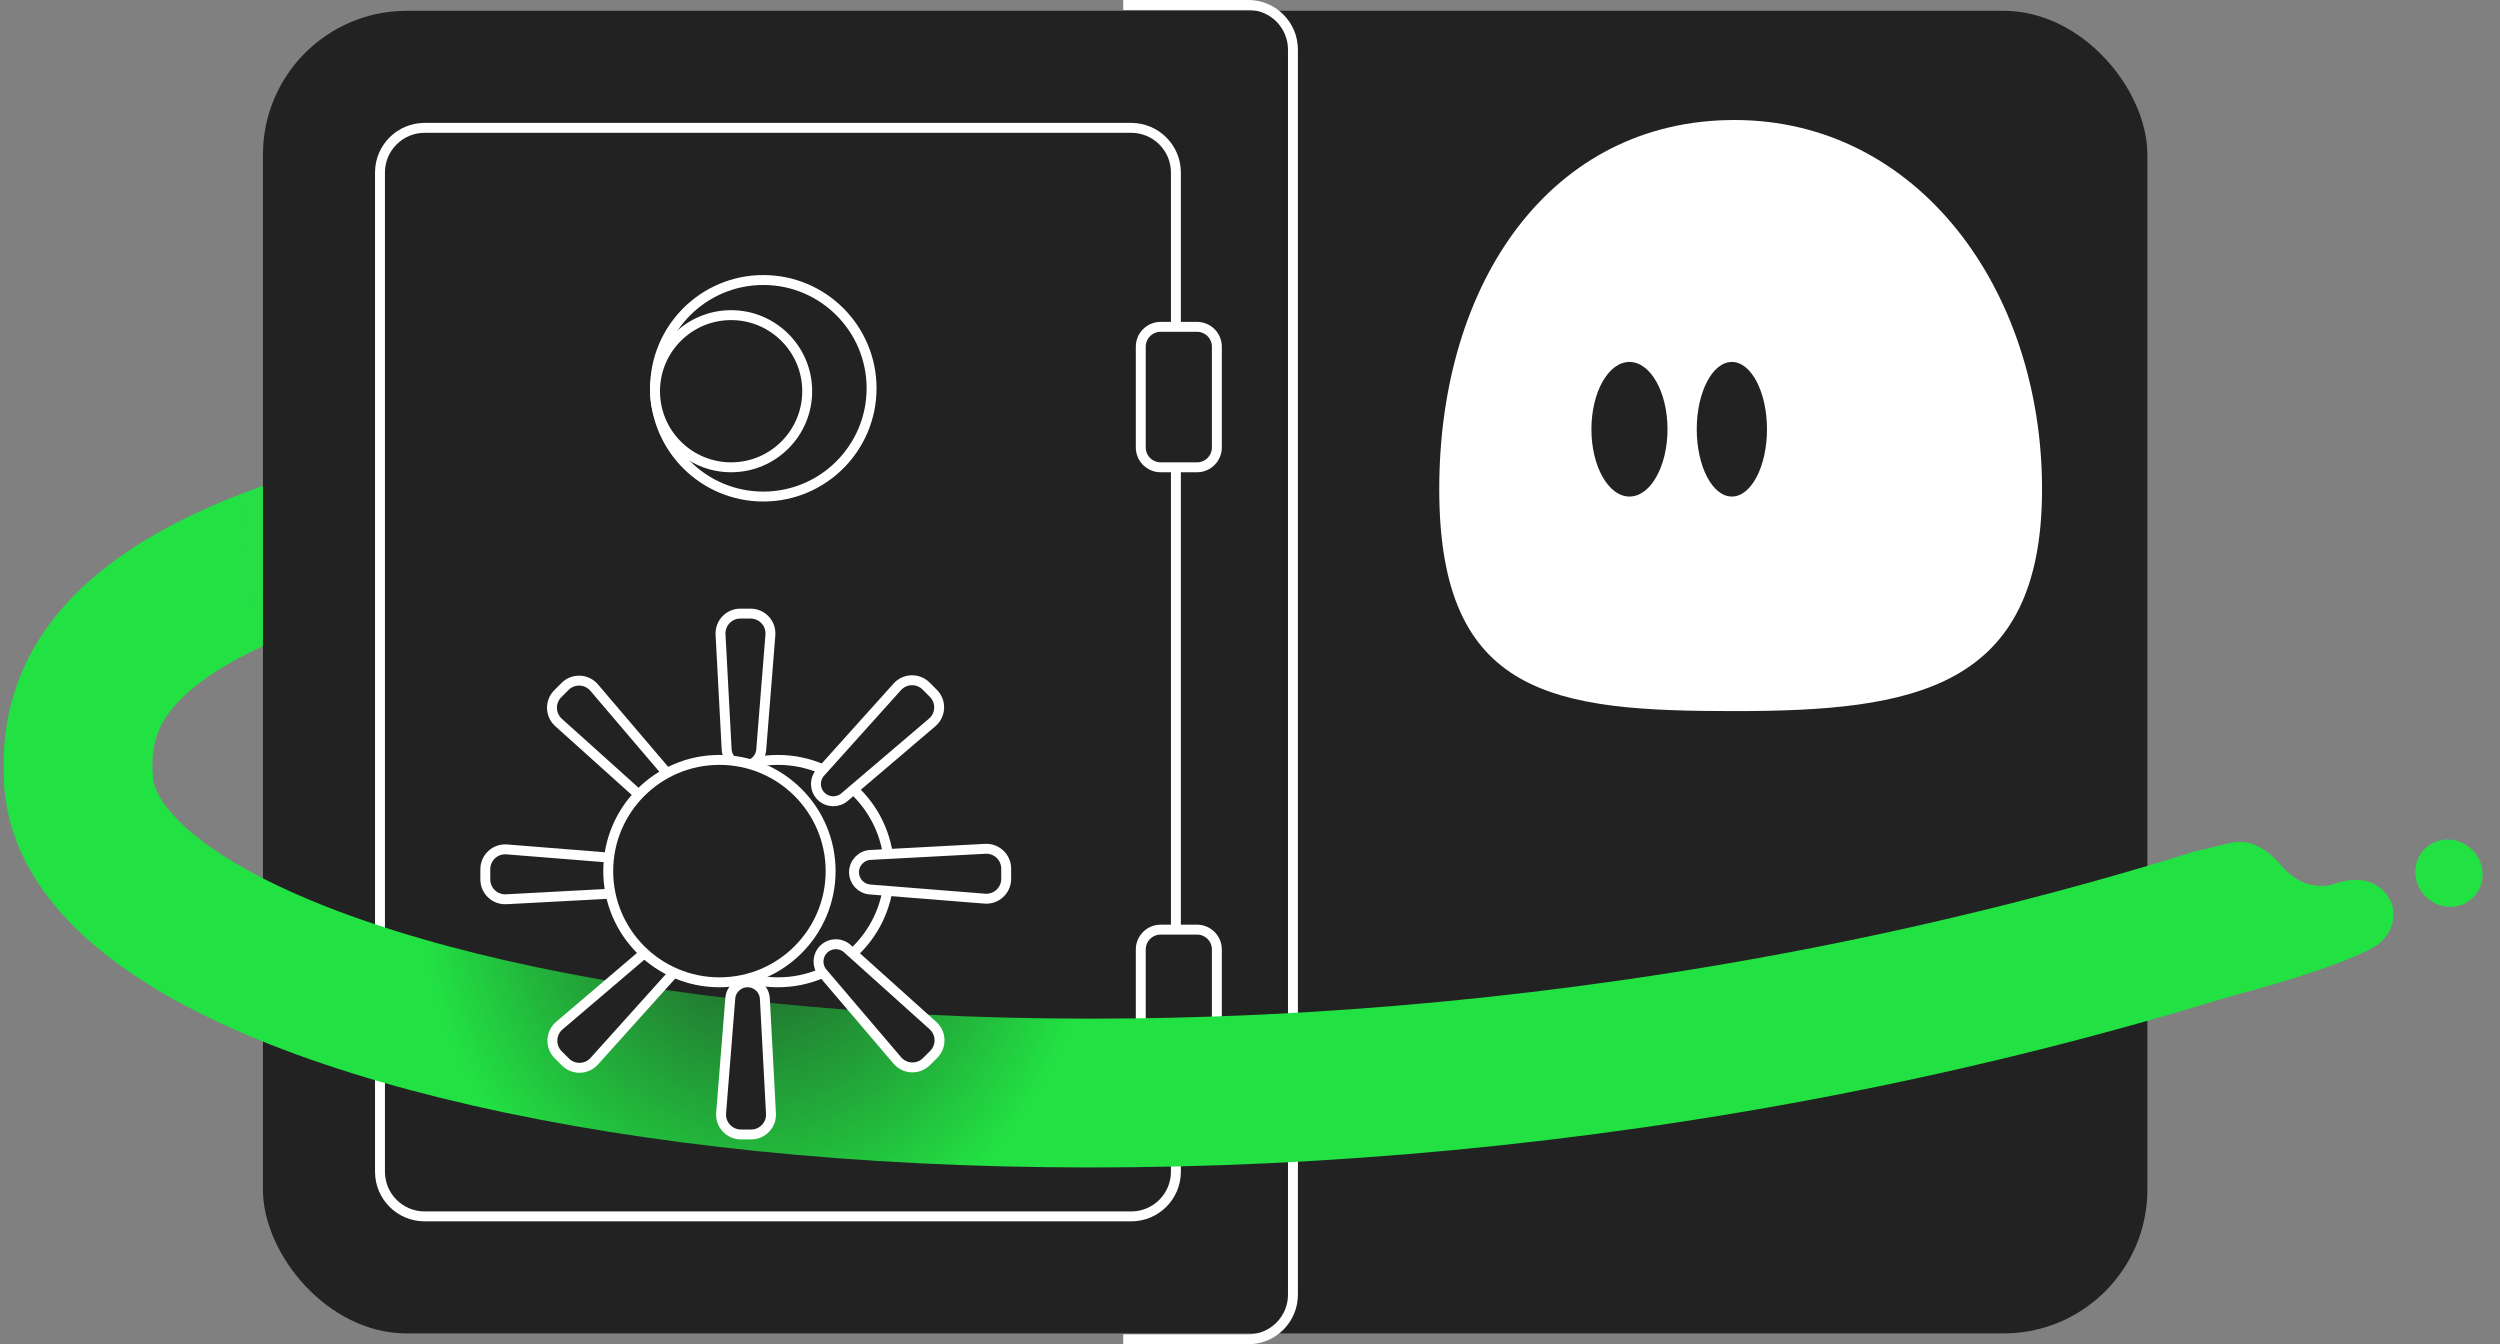 <svg width="504" height="271" viewBox="0 0 504 271" fill="none" xmlns="http://www.w3.org/2000/svg">
<rect x="0" y="0" width="504" height="271" fill="#808080" stroke="none"/>
<path d="M151.063 94.433C25.484 106.579 14.265 136.114 15.857 157.695" stroke="url(#paint0_radial_30_2379)" stroke-width="30" stroke-linecap="round"/>
<rect x="53.009" y="2.18" width="379.904" height="266.64" rx="29" fill="#222222"/>
<path d="M76.605 34.776C76.605 29.806 80.634 25.776 85.605 25.776H228.061C233.031 25.776 237.061 29.806 237.061 34.776V236.224C237.061 241.194 233.031 245.224 228.061 245.224H85.605C80.634 245.224 76.605 241.194 76.605 236.224V34.776Z" fill="#222222" stroke="white" stroke-width="2"/>
<path d="M229.981 69.891C229.981 67.681 231.772 65.891 233.981 65.891H241.319C243.528 65.891 245.319 67.681 245.319 69.891V90.206C245.319 92.416 243.528 94.206 241.319 94.206H233.981C231.772 94.206 229.981 92.416 229.981 90.206V69.891Z" fill="#222222" stroke="white" stroke-width="2"/>
<path d="M229.981 191.413C229.981 189.204 231.772 187.413 233.981 187.413H241.319C243.528 187.413 245.319 189.204 245.319 191.413V211.729C245.319 213.938 243.528 215.729 241.319 215.729H233.981C231.772 215.729 229.981 213.938 229.981 211.729V191.413Z" fill="#222222" stroke="white" stroke-width="2"/>
<path fill-rule="evenodd" clip-rule="evenodd" d="M290.153 98.621C290.153 140.585 313.601 143.357 349.677 143.357C385.754 143.357 411.675 139.002 411.675 98.621C411.675 58.241 386.547 24.194 349.677 24.194C312.808 24.194 290.153 56.657 290.153 98.621Z" fill="white"/>
<path fill-rule="evenodd" clip-rule="evenodd" d="M349.144 72.969C353.055 72.969 356.223 79.044 356.223 86.537C356.223 94.031 353.055 100.105 349.144 100.105C345.234 100.105 342.065 94.031 342.065 86.537C342.065 79.044 345.234 72.969 349.144 72.969Z" fill="#222222"/>
<path fill-rule="evenodd" clip-rule="evenodd" d="M328.499 72.969C332.735 72.969 336.168 79.044 336.168 86.537C336.168 94.031 332.735 100.105 328.499 100.105C324.263 100.105 320.83 94.031 320.83 86.537C320.83 79.044 324.263 72.969 328.499 72.969Z" fill="#222222"/>
<path d="M226.443 270H251.658C256.629 270 260.658 265.971 260.658 261V10C260.658 5.029 256.629 1 251.658 1H226.443" stroke="white" stroke-width="2"/>
<circle cx="153.882" cy="78.278" r="21.827" fill="#222222" stroke="white" stroke-width="2"/>
<circle cx="147.393" cy="78.869" r="15.338" fill="#222222" stroke="white" stroke-width="2"/>
<path d="M15.854 157.694C19.96 213.369 237.393 251.102 446.48 186.124" stroke="url(#paint1_radial_30_2379)" stroke-width="30" stroke-linecap="round"/>
<path d="M477.978 191.271C470.16 195.27 456.293 199.142 447.984 201.292C447.984 201.292 438.124 205.05 433.426 187.849C429.765 174.444 442.536 171.667 442.536 171.667L449.438 169.973C451.684 169.459 453.534 169.715 455.294 170.656C456.997 171.491 458.561 172.927 459.99 174.579C461.328 176.137 462.978 177.392 464.83 178.036C466.689 178.706 468.807 178.872 470.867 178.1C472.951 177.426 474.952 177.196 476.777 177.575C478.604 177.97 480.262 178.98 481.416 180.699C482.57 182.418 482.827 184.454 482.219 186.403C481.629 188.367 480.156 190.209 477.978 191.271Z" fill="#22E243"/>
<path d="M489.856 170.308C492.942 168.304 497.169 169.244 499.296 172.407C501.422 175.57 500.644 179.759 497.558 181.763C494.472 183.766 490.245 182.826 488.118 179.663C485.992 176.5 486.769 172.311 489.856 170.308Z" fill="#22E243"/>
<circle cx="156.836" cy="175.614" r="22.417" fill="#222222" stroke="white" stroke-width="2"/>
<path d="M153.461 151.164C153.316 152.979 151.801 154.378 149.98 154.378C148.124 154.378 146.592 152.926 146.493 151.072L145.26 127.915C145.138 125.626 146.962 123.702 149.255 123.702L151.322 123.702C153.657 123.702 155.495 125.694 155.309 128.021L153.461 151.164Z" fill="#222222" stroke="white" stroke-width="2"/>
<path d="M147.228 201.245C147.373 199.43 148.888 198.031 150.708 198.031C152.565 198.031 154.096 199.484 154.195 201.337L155.428 224.494C155.55 226.783 153.727 228.707 151.434 228.707H149.366C147.032 228.707 145.193 226.715 145.379 224.388L147.228 201.245Z" fill="#222222" stroke="white" stroke-width="2"/>
<path d="M175.385 179.32C173.571 179.175 172.172 177.66 172.172 175.839C172.172 173.983 173.624 172.452 175.478 172.353L198.635 171.12C200.924 170.998 202.847 172.821 202.847 175.114L202.847 177.181C202.847 179.516 200.856 181.355 198.529 181.169L175.385 179.32Z" fill="#222222" stroke="white" stroke-width="2"/>
<path d="M125.303 173.089C127.118 173.234 128.517 174.749 128.517 176.57C128.517 178.426 127.064 179.958 125.211 180.056L102.054 181.29C99.764 181.412 97.841 179.588 97.841 177.295L97.841 175.228C97.841 172.893 99.832 171.055 102.16 171.24L125.303 173.089Z" fill="#222222" stroke="white" stroke-width="2"/>
<path d="M170.256 160.701C168.871 161.882 166.81 161.799 165.523 160.512C164.21 159.2 164.154 157.09 165.395 155.709L180.897 138.463C182.43 136.758 185.079 136.687 186.701 138.308L188.163 139.77C189.813 141.421 189.705 144.129 187.928 145.643L170.256 160.701Z" fill="#222222" stroke="white" stroke-width="2"/>
<path d="M130.437 191.707C131.823 190.527 133.883 190.609 135.17 191.896C136.483 193.209 136.539 195.319 135.298 196.699L119.796 213.945C118.263 215.651 115.614 215.721 113.993 214.1L112.531 212.638C110.88 210.987 110.988 208.279 112.765 206.765L130.437 191.707Z" fill="#222222" stroke="white" stroke-width="2"/>
<path d="M165.845 196.114C164.664 194.728 164.746 192.668 166.034 191.38C167.346 190.068 169.456 190.012 170.837 191.253L188.083 206.755C189.788 208.288 189.859 210.937 188.238 212.558L186.776 214.02C185.125 215.671 182.417 215.563 180.903 213.786L165.845 196.114Z" fill="#222222" stroke="white" stroke-width="2"/>
<path d="M134.843 156.294C136.024 157.68 135.942 159.741 134.655 161.028C133.342 162.34 131.232 162.397 129.852 161.156L112.605 145.653C110.9 144.121 110.83 141.471 112.451 139.85L113.913 138.388C115.564 136.737 118.272 136.845 119.786 138.622L134.843 156.294Z" fill="#222222" stroke="white" stroke-width="2"/>
<circle cx="145.036" cy="175.614" r="22.417" fill="#222222" stroke="white" stroke-width="2"/>
<defs>
<radialGradient id="paint0_radial_30_2379" cx="0" cy="0" r="1" gradientUnits="userSpaceOnUse" gradientTransform="translate(145.928 104.685) rotate(177.94) scale(100.109 101.763)">
<stop stop-color="#22E243" stop-opacity="0.2"/>
<stop offset="1" stop-color="#22E243"/>
</radialGradient>
<radialGradient id="paint1_radial_30_2379" cx="0" cy="0" r="1" gradientUnits="userSpaceOnUse" gradientTransform="translate(152.704 174.435) rotate(91.66) scale(81.442 69.321)">
<stop stop-color="#22E243" stop-opacity="0.2"/>
<stop offset="1" stop-color="#22E243"/>
</radialGradient>
</defs>
</svg>
